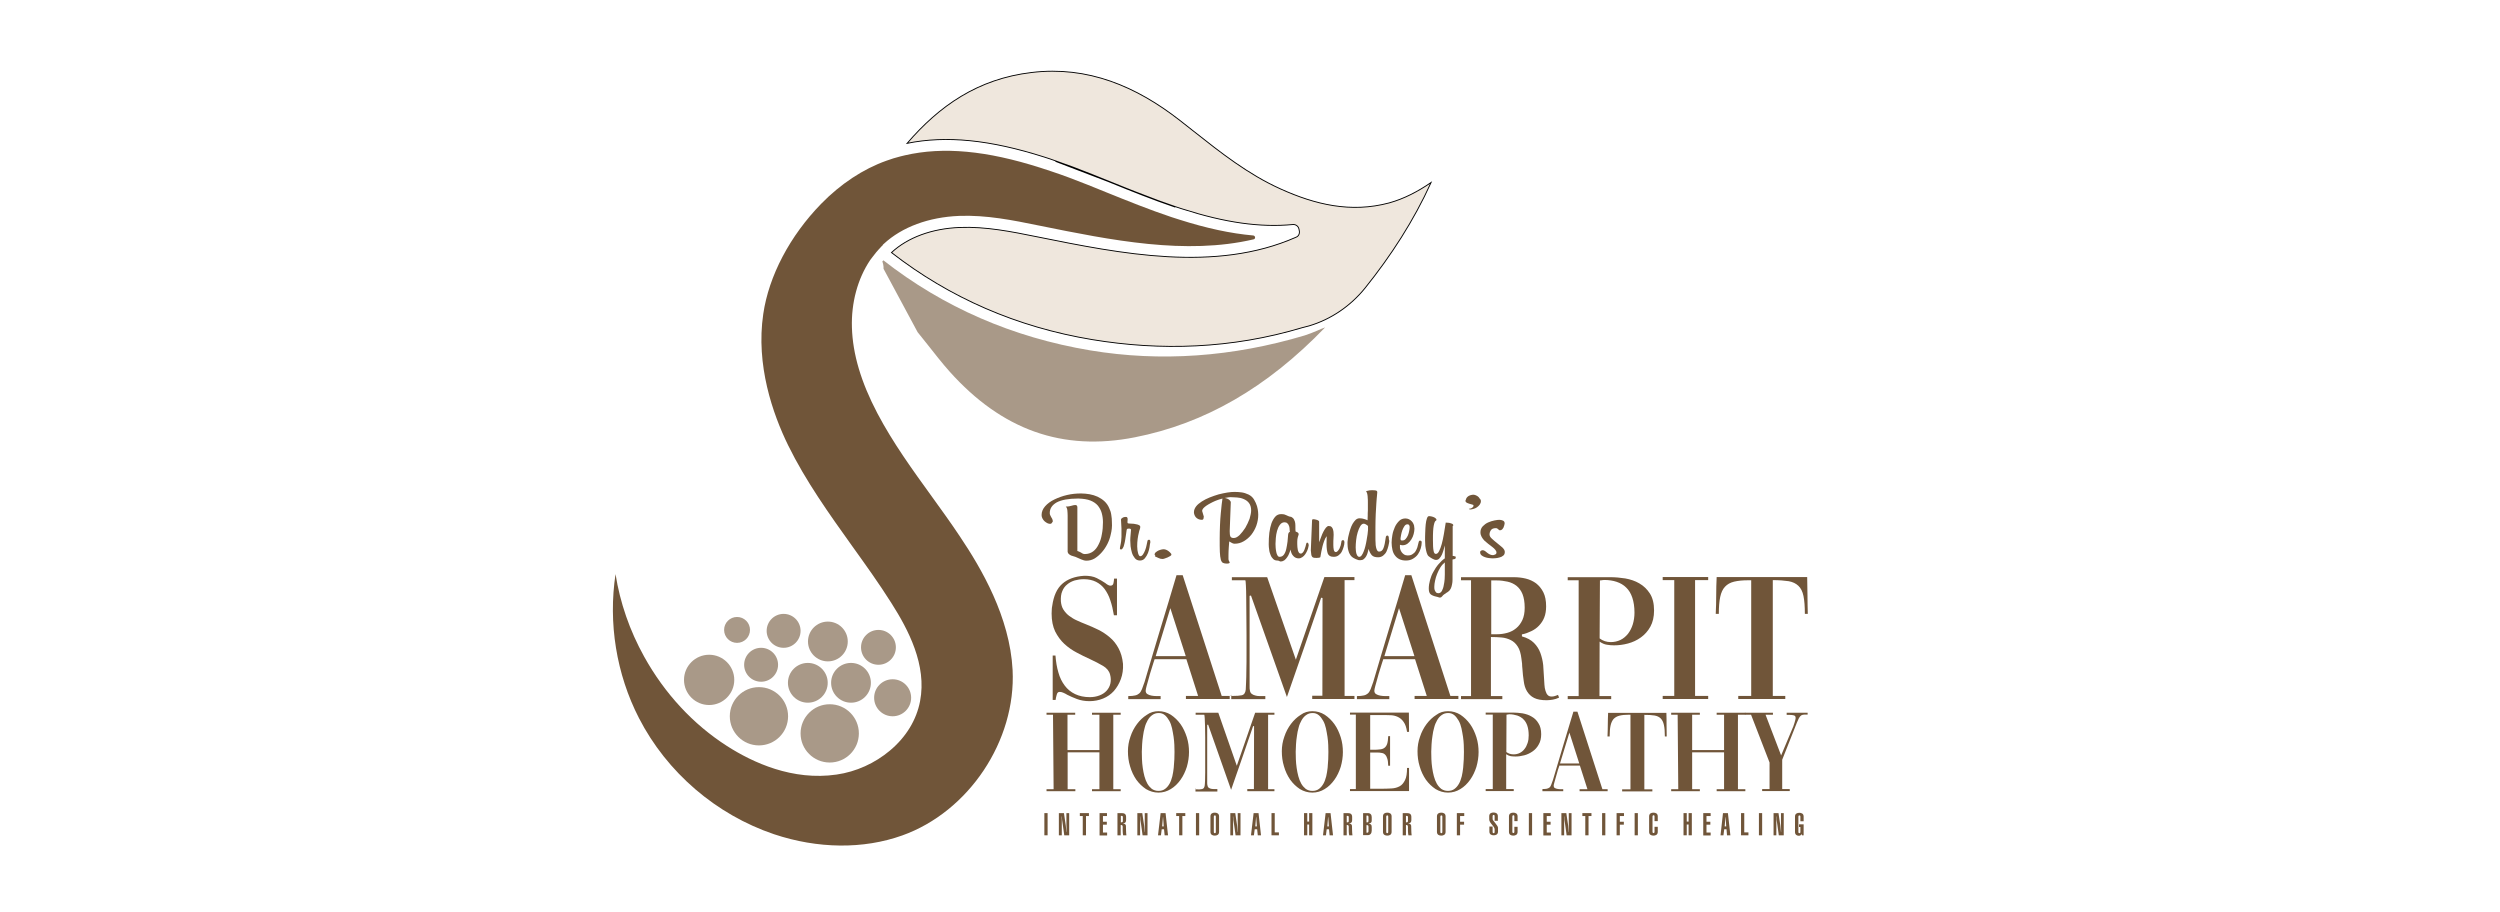 <svg xmlns="http://www.w3.org/2000/svg" width="274" height="100" viewBox="0 0 274 100" fill="none"><g clip-path="url(#clip0_4363_2)"><path d="M121.729 58.612C121.662 58.933 121.544 59.271 121.375 59.609C121.206 59.947 121.003 60.251 120.766 60.522C120.53 60.792 120.276 61.012 119.989 61.198C119.701 61.367 119.397 61.451 119.093 61.451H119.076C118.89 61.451 118.704 61.401 118.518 61.316C118.333 61.231 118.113 61.13 117.859 61.029C117.826 61.012 117.775 60.995 117.69 60.978C117.606 60.961 117.521 60.927 117.42 60.894C117.335 60.86 117.251 60.809 117.166 60.741C117.082 60.674 117.031 60.589 117.014 60.488V56.516C117.014 56.297 116.997 56.111 116.981 55.925C116.964 55.739 116.896 55.604 116.812 55.519H116.913C117.082 55.519 117.234 55.486 117.42 55.435C117.589 55.384 117.741 55.35 117.842 55.35C117.91 55.35 117.978 55.367 118.011 55.401C118.045 55.435 118.079 55.502 118.079 55.587V60.386C118.214 60.437 118.316 60.471 118.4 60.522C118.468 60.556 118.535 60.589 118.569 60.623C118.62 60.657 118.671 60.674 118.704 60.691C118.755 60.708 118.823 60.724 118.907 60.724C119.245 60.724 119.549 60.623 119.803 60.437C120.056 60.251 120.259 59.981 120.411 59.66C120.58 59.339 120.699 58.967 120.766 58.544C120.851 58.122 120.884 57.682 120.884 57.226C120.884 56.871 120.834 56.533 120.749 56.229C120.665 55.925 120.513 55.654 120.327 55.418C120.124 55.181 119.854 54.995 119.516 54.86C119.178 54.725 118.738 54.657 118.214 54.641H118.13C117.099 54.641 116.321 54.793 115.814 55.063C115.307 55.35 115.054 55.739 115.054 56.229C115.054 56.331 115.071 56.398 115.105 56.466C115.138 56.533 115.172 56.601 115.206 56.669C115.24 56.736 115.274 56.804 115.324 56.871C115.358 56.939 115.375 57.04 115.392 57.142C115.392 57.159 115.358 57.192 115.307 57.277C115.257 57.344 115.223 57.395 115.189 57.395C115.172 57.395 115.138 57.412 115.088 57.412C115.003 57.412 114.919 57.395 114.8 57.344C114.699 57.294 114.598 57.226 114.496 57.142C114.395 57.057 114.327 56.956 114.26 56.837C114.192 56.719 114.158 56.584 114.158 56.449C114.158 56.094 114.293 55.773 114.547 55.486C114.8 55.198 115.138 54.945 115.561 54.742C115.983 54.539 116.44 54.37 116.947 54.252C117.454 54.133 117.961 54.083 118.485 54.083C118.789 54.083 119.11 54.117 119.414 54.167C119.718 54.218 120.023 54.319 120.293 54.438C120.563 54.573 120.817 54.725 121.037 54.928C121.256 55.131 121.442 55.384 121.56 55.671C121.679 55.908 121.763 56.161 121.797 56.432C121.848 56.702 121.865 56.973 121.865 57.26C121.898 57.716 121.848 58.156 121.729 58.612Z" fill="#705539"></path><path d="M126.039 59.609C126.039 59.66 126.022 59.778 125.988 59.981C125.954 60.184 125.904 60.386 125.819 60.606C125.735 60.826 125.616 61.012 125.481 61.181C125.346 61.35 125.16 61.434 124.94 61.434C124.704 61.434 124.518 61.35 124.383 61.181C124.248 61.012 124.129 60.809 124.062 60.589C123.994 60.353 123.943 60.116 123.91 59.863C123.893 59.609 123.876 59.389 123.876 59.22C123.876 59.035 123.893 58.832 123.91 58.646C123.926 58.443 123.943 58.257 123.96 58.071C123.96 58.02 123.926 57.97 123.876 57.953C123.825 57.936 123.757 57.936 123.707 57.936C123.622 57.936 123.572 57.953 123.538 57.97C123.521 57.987 123.504 58.02 123.487 58.054L123.436 58.409C123.403 58.646 123.369 58.865 123.335 59.085C123.301 59.305 123.267 59.491 123.217 59.66C123.183 59.829 123.132 59.964 123.065 60.065C123.014 60.167 122.946 60.218 122.879 60.218H122.862C122.828 60.218 122.811 60.218 122.777 60.201C122.743 60.184 122.743 60.15 122.743 60.082C122.743 60.048 122.743 60.015 122.76 59.947C122.811 59.694 122.862 59.474 122.879 59.305C122.896 59.136 122.912 58.984 122.912 58.849V58.764C122.912 58.73 122.912 58.68 122.912 58.629C122.912 58.578 122.912 58.511 122.912 58.443V58.156V57.902C122.912 57.818 122.912 57.716 122.896 57.615L122.862 56.956C122.862 56.905 122.879 56.871 122.912 56.837C122.946 56.804 122.997 56.77 123.048 56.736C123.098 56.702 123.166 56.685 123.234 56.669C123.301 56.652 123.352 56.652 123.403 56.652C123.521 56.652 123.588 56.736 123.588 56.888V56.939L123.572 57.175V57.243C123.572 57.294 123.588 57.328 123.605 57.344C123.622 57.361 123.673 57.361 123.741 57.378H123.774C123.825 57.378 123.926 57.395 124.062 57.395C124.197 57.395 124.332 57.412 124.467 57.446C124.602 57.463 124.721 57.497 124.822 57.547C124.924 57.598 124.974 57.666 124.974 57.75C124.974 57.784 124.974 57.818 124.957 57.885C124.94 57.936 124.924 58.004 124.907 58.054C124.89 58.105 124.873 58.156 124.856 58.206C124.839 58.257 124.839 58.274 124.839 58.291C124.704 58.798 124.636 59.322 124.636 59.88C124.636 59.93 124.636 59.998 124.653 60.116C124.653 60.234 124.67 60.353 124.704 60.488C124.721 60.606 124.755 60.724 124.805 60.826C124.856 60.927 124.907 60.961 124.974 60.961C125.093 60.961 125.177 60.894 125.278 60.758C125.363 60.623 125.447 60.471 125.515 60.285C125.583 60.099 125.633 59.93 125.667 59.744C125.701 59.558 125.735 59.423 125.752 59.339C125.769 59.254 125.785 59.203 125.819 59.187C125.853 59.17 125.887 59.153 125.921 59.153C126.022 59.153 126.073 59.22 126.073 59.356C126.073 59.373 126.073 59.406 126.073 59.474C126.056 59.541 126.039 59.592 126.039 59.609Z" fill="#705539"></path><path d="M128.388 60.792C128.388 60.843 128.337 60.894 128.253 60.944C128.168 60.995 128.067 61.046 127.965 61.096C127.847 61.147 127.746 61.181 127.644 61.215C127.543 61.248 127.475 61.265 127.425 61.265C127.256 61.265 127.12 61.231 126.985 61.164C126.85 61.096 126.715 61.029 126.58 60.978C126.597 60.961 126.613 60.927 126.613 60.894C126.613 60.86 126.597 60.843 126.546 60.826V60.775C126.546 60.691 126.58 60.606 126.664 60.539C126.749 60.471 126.833 60.403 126.935 60.353C127.036 60.302 127.154 60.268 127.273 60.234C127.391 60.201 127.475 60.201 127.56 60.201C127.627 60.201 127.712 60.218 127.796 60.251C127.881 60.285 127.982 60.336 128.067 60.403C128.151 60.471 128.236 60.539 128.287 60.606C128.354 60.657 128.388 60.724 128.388 60.792Z" fill="#705539"></path><path d="M137.903 56.415C137.903 56.821 137.835 57.209 137.7 57.598C137.565 57.97 137.379 58.308 137.142 58.612C136.906 58.899 136.635 59.136 136.314 59.322C135.993 59.508 135.672 59.592 135.317 59.592C135.232 59.592 135.148 59.575 135.047 59.525C134.962 59.474 134.861 59.423 134.776 59.373L134.725 59.339C134.709 59.508 134.692 59.727 134.675 59.981C134.658 60.234 134.641 60.522 134.641 60.826V60.961C134.641 60.995 134.641 61.029 134.641 61.062C134.641 61.096 134.641 61.113 134.641 61.147V61.265C134.641 61.35 134.658 61.434 134.709 61.502C134.742 61.586 134.776 61.637 134.776 61.637C134.776 61.705 134.725 61.739 134.641 61.755C134.556 61.772 134.506 61.772 134.472 61.772C134.286 61.772 134.134 61.739 134.033 61.688C133.931 61.637 133.847 61.502 133.796 61.316C133.745 61.13 133.711 60.843 133.695 60.488C133.678 60.116 133.678 59.643 133.678 59.035C133.678 58.528 133.695 58.037 133.711 57.564C133.728 57.091 133.762 56.669 133.796 56.28C133.83 55.891 133.864 55.553 133.897 55.283C133.931 54.995 133.965 54.793 133.982 54.641C133.897 54.657 133.779 54.691 133.627 54.742C133.492 54.793 133.323 54.843 133.171 54.911C133.002 54.978 132.85 55.063 132.681 55.148C132.512 55.232 132.359 55.333 132.224 55.418C132.089 55.519 131.971 55.604 131.886 55.705C131.802 55.807 131.751 55.908 131.751 55.992L131.937 56.618C131.937 56.669 131.92 56.753 131.903 56.837C131.886 56.922 131.819 56.973 131.717 56.973C131.565 56.973 131.447 56.939 131.329 56.888C131.227 56.837 131.126 56.77 131.058 56.685C130.991 56.601 130.94 56.516 130.906 56.415C130.872 56.314 130.855 56.229 130.855 56.145C130.855 55.908 130.94 55.705 131.092 55.502C131.244 55.3 131.464 55.131 131.717 54.962C131.971 54.793 132.258 54.657 132.579 54.522C132.9 54.387 133.238 54.286 133.559 54.184C133.897 54.1 134.202 54.032 134.523 53.981C134.827 53.931 135.097 53.914 135.317 53.914C135.57 53.914 135.824 53.931 136.077 53.965C136.331 53.998 136.584 54.083 136.838 54.201C137.108 54.336 137.311 54.522 137.446 54.759C137.582 54.995 137.7 55.232 137.767 55.469C137.835 55.705 137.869 55.908 137.886 56.094C137.903 56.263 137.903 56.381 137.903 56.415ZM137.125 55.942C137.125 55.604 137.041 55.333 136.889 55.131C136.737 54.928 136.534 54.793 136.297 54.691C136.061 54.59 135.824 54.539 135.57 54.522C135.317 54.505 135.08 54.488 134.878 54.488C134.827 54.488 134.759 54.488 134.658 54.505C134.556 54.522 134.421 54.539 134.235 54.573C134.472 54.624 134.658 54.708 134.759 54.809C134.861 54.911 134.911 55.012 134.894 55.08L134.776 58.206C134.776 58.46 134.793 58.663 134.844 58.781C134.894 58.899 135.013 58.967 135.216 58.967C135.418 58.967 135.621 58.865 135.858 58.646C136.077 58.426 136.28 58.156 136.483 57.852C136.669 57.53 136.821 57.209 136.956 56.854C137.058 56.499 137.125 56.195 137.125 55.942Z" fill="#705539"></path><path d="M143.395 59.964C143.378 60.065 143.344 60.184 143.277 60.336C143.226 60.471 143.142 60.606 143.057 60.741C142.973 60.877 142.854 60.978 142.736 61.062C142.618 61.147 142.483 61.198 142.33 61.198C142.111 61.198 141.908 61.113 141.756 60.944C141.587 60.775 141.485 60.539 141.452 60.234C141.401 60.353 141.35 60.488 141.3 60.64C141.249 60.792 141.164 60.944 141.08 61.062C140.995 61.198 140.894 61.299 140.776 61.401C140.657 61.485 140.522 61.536 140.37 61.536C140.319 61.536 140.286 61.536 140.269 61.519C140.252 61.519 140.218 61.502 140.201 61.485C140.167 61.468 140.15 61.468 140.117 61.451C140.083 61.451 140.032 61.434 139.981 61.434C139.812 61.434 139.66 61.384 139.542 61.265C139.424 61.147 139.322 61.012 139.255 60.826C139.187 60.657 139.119 60.454 139.103 60.251C139.069 60.048 139.052 59.846 139.052 59.66C139.052 59.22 139.069 58.798 139.119 58.392C139.17 57.987 139.255 57.649 139.356 57.344C139.474 57.04 139.61 56.804 139.779 56.618C139.948 56.432 140.167 56.347 140.421 56.347C140.573 56.347 140.674 56.364 140.759 56.381C140.843 56.415 140.911 56.432 140.978 56.466C141.046 56.499 141.114 56.533 141.198 56.567C141.283 56.601 141.384 56.635 141.519 56.652C141.671 56.736 141.79 56.837 141.84 56.973C141.908 57.091 141.942 57.226 141.959 57.361C141.976 57.497 141.976 57.649 141.976 57.801C141.976 57.953 141.976 58.105 141.992 58.24C141.992 58.24 142.009 58.257 142.043 58.274C142.077 58.291 142.111 58.308 142.161 58.325C142.212 58.342 142.246 58.375 142.28 58.409C142.314 58.443 142.33 58.477 142.33 58.544V58.595C142.263 58.781 142.212 58.95 142.195 59.102C142.178 59.254 142.178 59.423 142.178 59.626C142.178 59.727 142.178 59.846 142.195 59.964C142.212 60.082 142.229 60.201 142.246 60.302C142.28 60.403 142.314 60.505 142.364 60.572C142.415 60.64 142.483 60.674 142.567 60.674C142.652 60.674 142.736 60.623 142.804 60.539C142.871 60.454 142.939 60.353 142.973 60.234C143.023 60.116 143.057 59.998 143.091 59.88C143.125 59.761 143.142 59.677 143.159 59.609C143.175 59.525 143.209 59.474 143.277 59.474C143.311 59.474 143.344 59.491 143.378 59.541C143.412 59.575 143.429 59.66 143.429 59.761V59.846C143.395 59.896 143.395 59.93 143.395 59.964ZM141.35 58.173C141.35 58.088 141.35 58.004 141.333 57.885C141.316 57.767 141.3 57.666 141.249 57.581C141.215 57.48 141.164 57.412 141.08 57.344C141.012 57.277 140.911 57.243 140.776 57.243C140.573 57.243 140.404 57.344 140.269 57.53C140.133 57.716 140.032 57.936 139.964 58.19C139.897 58.443 139.846 58.713 139.829 58.967C139.812 59.237 139.795 59.44 139.795 59.609C139.795 59.727 139.795 59.863 139.812 60.032C139.829 60.201 139.846 60.353 139.88 60.505C139.914 60.657 139.948 60.775 140.015 60.877C140.066 60.978 140.15 61.029 140.235 61.029C140.455 61.029 140.607 60.944 140.725 60.775C140.843 60.606 140.928 60.403 140.978 60.15C141.029 59.896 141.08 59.643 141.114 59.356C141.147 59.068 141.164 58.815 141.181 58.578C141.198 58.46 141.232 58.375 141.283 58.342C141.333 58.308 141.367 58.291 141.367 58.274V58.173H141.35Z" fill="#705539"></path><path d="M145.406 58.764C145.288 58.916 145.203 59.085 145.136 59.271C145.068 59.457 145.001 59.66 144.95 59.863C144.899 60.065 144.849 60.268 144.815 60.471C144.781 60.674 144.747 60.86 144.713 61.046C144.696 61.096 144.646 61.113 144.544 61.13C144.443 61.147 144.375 61.147 144.325 61.147C144.189 61.147 144.088 61.147 144.004 61.13C143.919 61.113 143.851 61.079 143.818 61.029C143.767 60.978 143.733 60.894 143.716 60.775C143.699 60.657 143.682 60.505 143.666 60.319L143.801 57.04C143.801 56.939 143.851 56.905 143.953 56.905C143.987 56.905 144.037 56.905 144.105 56.922C144.173 56.939 144.24 56.956 144.308 56.973C144.375 56.99 144.443 57.023 144.494 57.057C144.544 57.091 144.578 57.125 144.578 57.175V59.423C144.578 59.423 144.595 59.389 144.612 59.339C144.663 59.203 144.73 59.035 144.798 58.849C144.865 58.646 144.95 58.46 145.034 58.291C145.119 58.122 145.22 57.97 145.322 57.835C145.423 57.716 145.525 57.649 145.626 57.649C145.761 57.649 145.863 57.682 145.93 57.75C145.998 57.818 146.048 57.885 146.082 57.987C146.116 58.088 146.133 58.19 146.15 58.291C146.15 58.409 146.167 58.511 146.167 58.612C146.167 58.68 146.167 58.815 146.15 58.984C146.133 59.153 146.133 59.406 146.133 59.744C146.133 59.93 146.15 60.116 146.184 60.268C146.217 60.42 146.302 60.505 146.403 60.505C146.488 60.505 146.555 60.471 146.623 60.386C146.691 60.302 146.758 60.218 146.809 60.116C146.86 59.998 146.91 59.88 146.944 59.761C146.978 59.643 146.995 59.525 147.012 59.406C147.012 59.271 147.079 59.203 147.181 59.203C147.248 59.203 147.299 59.22 147.316 59.271C147.333 59.322 147.35 59.373 147.35 59.423V59.44C147.35 59.592 147.316 59.761 147.265 59.93C147.215 60.116 147.147 60.285 147.062 60.454C146.978 60.623 146.843 60.758 146.708 60.86C146.555 60.978 146.386 61.029 146.167 61.029C145.829 61.029 145.626 60.91 145.525 60.674C145.44 60.437 145.389 60.082 145.389 59.609L145.406 58.764Z" fill="#705539"></path><path d="M152.268 59.288C152.251 59.457 152.217 59.626 152.166 59.846C152.116 60.048 152.048 60.251 151.963 60.437C151.879 60.623 151.744 60.775 151.592 60.894C151.44 61.012 151.254 61.079 151.051 61.079C150.73 61.079 150.51 61.012 150.358 60.86C150.223 60.708 150.088 60.488 150.003 60.167L149.986 60.218C149.952 60.336 149.919 60.471 149.885 60.606C149.851 60.741 149.783 60.877 149.716 60.995C149.648 61.113 149.564 61.198 149.462 61.282C149.361 61.367 149.226 61.401 149.057 61.401C148.938 61.401 148.837 61.384 148.736 61.333C148.634 61.299 148.516 61.248 148.398 61.181C148.229 61.096 148.093 60.978 147.992 60.826C147.891 60.674 147.823 60.522 147.789 60.37C147.738 60.218 147.722 60.065 147.705 59.93C147.705 59.795 147.688 59.677 147.688 59.592V59.406C147.688 59.356 147.705 59.271 147.722 59.119C147.738 58.967 147.772 58.798 147.823 58.612C147.874 58.409 147.924 58.206 147.992 58.004C148.06 57.784 148.144 57.598 148.245 57.412C148.347 57.243 148.465 57.091 148.583 56.973C148.719 56.854 148.854 56.804 149.023 56.804C149.192 56.804 149.378 56.837 149.53 56.888C149.699 56.939 149.817 56.99 149.885 57.023C149.885 56.888 149.902 56.736 149.902 56.533C149.902 56.347 149.902 56.145 149.919 55.959C149.919 55.773 149.919 55.604 149.919 55.435V55.063C149.919 54.877 149.919 54.708 149.902 54.573C149.902 54.438 149.885 54.319 149.868 54.218C149.851 54.117 149.834 54.049 149.8 53.981C149.783 53.931 149.75 53.863 149.716 53.829C149.834 53.795 149.969 53.762 150.088 53.745C150.206 53.728 150.324 53.728 150.426 53.728C150.595 53.728 150.73 53.745 150.814 53.762C150.899 53.795 150.949 53.846 150.949 53.948C150.949 53.998 150.933 54.117 150.916 54.336C150.899 54.556 150.865 54.826 150.848 55.164C150.831 55.502 150.797 55.908 150.78 56.347C150.764 56.804 150.747 57.277 150.747 57.784V58.899C150.747 59.102 150.747 59.305 150.764 59.491C150.764 59.677 150.78 59.846 150.814 59.981C150.848 60.116 150.882 60.234 150.933 60.319C150.983 60.403 151.051 60.454 151.152 60.454C151.372 60.454 151.524 60.336 151.625 60.082C151.727 59.829 151.811 59.44 151.879 58.916C151.879 58.865 151.896 58.798 151.93 58.764C151.947 58.713 151.997 58.697 152.065 58.697C152.132 58.697 152.166 58.747 152.2 58.832C152.217 58.916 152.217 59.001 152.217 59.085L152.268 59.288ZM149.935 57.682C149.935 57.666 149.919 57.632 149.885 57.598C149.851 57.564 149.817 57.547 149.766 57.514C149.716 57.48 149.665 57.463 149.614 57.429C149.564 57.412 149.513 57.395 149.479 57.395C149.327 57.395 149.209 57.48 149.09 57.666C148.972 57.852 148.888 58.071 148.803 58.342C148.719 58.612 148.668 58.882 148.634 59.187C148.6 59.491 148.583 59.761 148.583 59.998C148.583 60.082 148.583 60.184 148.6 60.302C148.6 60.42 148.634 60.539 148.651 60.64C148.685 60.741 148.719 60.826 148.769 60.91C148.82 60.978 148.888 61.029 148.972 61.029C149.074 61.029 149.158 60.978 149.243 60.86C149.327 60.741 149.395 60.606 149.462 60.437C149.53 60.268 149.597 60.065 149.648 59.846C149.699 59.626 149.75 59.406 149.783 59.187C149.817 58.967 149.851 58.764 149.885 58.561C149.902 58.358 149.919 58.206 149.935 58.088V57.682Z" fill="#705539"></path><path d="M155.817 59.474C155.817 59.66 155.783 59.863 155.715 60.099C155.648 60.336 155.546 60.539 155.411 60.741C155.276 60.944 155.09 61.096 154.87 61.231C154.651 61.367 154.397 61.434 154.093 61.434C153.806 61.434 153.569 61.384 153.366 61.282C153.163 61.181 153.011 61.046 152.876 60.86C152.741 60.691 152.656 60.471 152.606 60.234C152.555 59.998 152.521 59.744 152.521 59.474C152.521 59.22 152.555 58.933 152.606 58.629C152.656 58.325 152.758 58.037 152.876 57.767C152.994 57.497 153.163 57.277 153.349 57.091C153.535 56.905 153.772 56.821 154.042 56.821C154.177 56.821 154.296 56.854 154.414 56.905C154.532 56.956 154.634 57.04 154.718 57.125C154.803 57.209 154.87 57.311 154.921 57.429C154.972 57.547 155.005 57.666 155.005 57.801L155.022 57.953C155.022 58.122 154.989 58.325 154.938 58.528C154.887 58.73 154.803 58.933 154.684 59.119C154.566 59.305 154.431 59.457 154.279 59.575C154.11 59.694 153.941 59.761 153.721 59.761C153.687 59.761 153.637 59.761 153.586 59.744C153.535 59.727 153.484 59.727 153.434 59.711V60.032C153.434 60.082 153.451 60.15 153.484 60.251C153.518 60.353 153.569 60.437 153.637 60.539C153.704 60.623 153.789 60.708 153.89 60.775C153.991 60.843 154.127 60.877 154.279 60.877C154.498 60.877 154.667 60.843 154.803 60.741C154.938 60.657 155.056 60.556 155.141 60.42C155.225 60.285 155.293 60.133 155.343 59.981C155.394 59.812 155.428 59.66 155.462 59.508C155.479 59.406 155.512 59.339 155.529 59.305C155.546 59.271 155.58 59.254 155.648 59.254C155.766 59.254 155.817 59.322 155.817 59.44V59.474ZM154.498 57.75C154.498 57.699 154.482 57.632 154.448 57.564C154.414 57.497 154.346 57.463 154.262 57.463C154.127 57.463 154.008 57.53 153.924 57.666C153.822 57.801 153.755 57.97 153.687 58.139C153.62 58.325 153.586 58.494 153.552 58.663C153.518 58.832 153.501 58.933 153.501 58.984V59.018C153.501 59.085 153.501 59.136 153.518 59.17C153.535 59.203 153.569 59.237 153.637 59.237H153.687C153.839 59.237 153.958 59.187 154.059 59.068C154.16 58.95 154.245 58.832 154.313 58.663C154.38 58.511 154.414 58.342 154.448 58.19C154.482 58.02 154.498 57.902 154.498 57.784V57.75Z" fill="#705539"></path><path d="M159.552 61.113C159.552 61.164 159.535 61.215 159.501 61.231C159.467 61.248 159.433 61.265 159.399 61.282C159.366 61.282 159.332 61.299 159.281 61.299C159.247 61.299 159.214 61.316 159.197 61.333V63.09C159.197 63.226 159.197 63.378 159.197 63.547C159.197 63.716 159.18 63.885 159.146 64.037C159.112 64.206 159.078 64.358 159.011 64.493C158.943 64.628 158.859 64.747 158.74 64.831C158.74 64.831 158.707 64.848 158.673 64.882C158.639 64.916 158.588 64.933 158.538 64.966C158.487 65 158.436 65.034 158.402 65.068C158.352 65.102 158.335 65.118 158.318 65.118C158.216 65.186 158.132 65.254 158.064 65.355C157.997 65.44 157.929 65.49 157.828 65.49C157.794 65.49 157.76 65.49 157.743 65.49C157.726 65.49 157.709 65.473 157.693 65.473C157.676 65.473 157.642 65.457 157.608 65.44C157.574 65.423 157.524 65.423 157.473 65.406C157.135 65.338 156.915 65.237 156.78 65.118C156.645 64.983 156.594 64.781 156.594 64.493C156.594 64.206 156.645 63.885 156.729 63.581C156.814 63.26 156.932 62.955 157.101 62.668C157.253 62.381 157.439 62.093 157.659 61.84C157.878 61.586 158.098 61.367 158.352 61.198V59.778C158.318 59.913 158.267 60.082 158.216 60.268C158.166 60.454 158.098 60.623 158.031 60.792C157.946 60.961 157.862 61.096 157.76 61.198C157.659 61.316 157.54 61.367 157.388 61.367C157.27 61.367 157.135 61.316 156.983 61.231C156.831 61.147 156.695 61.062 156.577 60.961C156.493 60.894 156.425 60.775 156.374 60.606C156.324 60.454 156.29 60.285 156.256 60.099C156.222 59.93 156.205 59.761 156.205 59.592C156.205 59.423 156.188 59.305 156.188 59.237C156.188 58.95 156.188 58.646 156.205 58.342C156.205 58.02 156.239 57.733 156.256 57.48C156.29 57.209 156.324 56.99 156.391 56.821C156.442 56.652 156.526 56.567 156.628 56.567C156.662 56.567 156.712 56.567 156.797 56.584C156.881 56.601 156.983 56.618 157.067 56.652C157.169 56.685 157.253 56.736 157.321 56.787C157.388 56.837 157.439 56.905 157.439 56.99C157.439 57.007 157.422 57.023 157.405 57.04C157.388 57.057 157.371 57.057 157.355 57.074C157.304 57.108 157.27 57.159 157.236 57.243C157.202 57.328 157.169 57.446 157.135 57.615C157.101 57.767 157.084 57.987 157.067 58.24C157.05 58.494 157.05 58.798 157.05 59.17C157.05 59.727 157.067 60.116 157.118 60.353C157.152 60.589 157.236 60.708 157.371 60.708C157.507 60.708 157.625 60.606 157.726 60.403C157.828 60.201 157.929 59.947 158.014 59.626C158.098 59.305 158.183 58.933 158.25 58.528C158.318 58.122 158.385 57.699 158.453 57.277C158.521 57.277 158.605 57.277 158.707 57.294C158.791 57.294 158.892 57.311 158.977 57.344C159.061 57.361 159.129 57.395 159.197 57.429C159.247 57.463 159.281 57.514 159.281 57.564C159.281 57.598 159.264 57.632 159.214 57.649V60.927C159.298 60.927 159.366 60.944 159.45 60.978C159.501 60.944 159.552 61.012 159.552 61.113ZM158.335 61.654C158.166 61.789 157.997 61.975 157.862 62.195C157.726 62.414 157.608 62.651 157.507 62.905C157.405 63.158 157.338 63.395 157.287 63.631C157.236 63.868 157.202 64.088 157.202 64.257C157.202 64.29 157.202 64.358 157.202 64.442C157.202 64.527 157.219 64.612 157.253 64.696C157.287 64.781 157.321 64.848 157.388 64.916C157.439 64.983 157.524 65.017 157.642 65.017C157.811 65.017 157.929 64.933 158.031 64.764C158.115 64.595 158.2 64.392 158.233 64.155C158.284 63.919 158.318 63.699 158.335 63.462C158.352 63.226 158.352 63.057 158.352 62.955V62.905V61.654H158.335Z" fill="#705539"></path><path d="M162.306 54.928C162.306 55.063 162.256 55.198 162.171 55.316C162.087 55.435 161.985 55.519 161.867 55.604C161.749 55.688 161.63 55.739 161.495 55.773C161.36 55.807 161.259 55.84 161.157 55.84C161.123 55.84 161.09 55.84 161.056 55.824C161.022 55.807 161.005 55.79 160.988 55.756C161.039 55.756 161.09 55.756 161.14 55.739C161.208 55.722 161.259 55.705 161.309 55.671C161.36 55.638 161.411 55.604 161.444 55.57C161.478 55.519 161.495 55.469 161.495 55.401C161.495 55.35 161.444 55.316 161.36 55.3C161.275 55.266 161.174 55.249 161.056 55.215C160.954 55.181 160.853 55.148 160.752 55.097C160.667 55.046 160.616 54.978 160.616 54.894C160.616 54.86 160.616 54.843 160.633 54.826C160.65 54.809 160.65 54.776 160.667 54.742C160.684 54.641 160.735 54.556 160.802 54.488C160.87 54.421 160.937 54.37 161.005 54.336C161.09 54.303 161.157 54.269 161.242 54.252C161.326 54.235 161.394 54.218 161.444 54.218C161.529 54.218 161.63 54.235 161.715 54.269C161.799 54.303 161.901 54.353 161.968 54.404C162.053 54.471 162.12 54.539 162.171 54.641C162.273 54.725 162.306 54.826 162.306 54.928Z" fill="#705539"></path><path d="M164.926 60.488C164.926 60.657 164.875 60.809 164.757 60.894C164.639 60.995 164.503 61.062 164.351 61.096C164.199 61.147 164.047 61.164 163.895 61.181C163.743 61.198 163.641 61.198 163.574 61.198C163.472 61.198 163.337 61.181 163.185 61.164C163.033 61.147 162.881 61.113 162.746 61.062C162.594 61.012 162.475 60.944 162.374 60.86C162.272 60.775 162.222 60.657 162.222 60.522C162.222 60.437 162.256 60.386 162.323 60.353C162.391 60.319 162.442 60.302 162.509 60.302C162.594 60.302 162.661 60.336 162.746 60.386C162.83 60.437 162.898 60.505 162.982 60.572C163.067 60.64 163.168 60.708 163.27 60.758C163.371 60.809 163.489 60.843 163.624 60.843C163.675 60.843 163.76 60.826 163.861 60.775C163.963 60.741 164.013 60.657 164.013 60.556C164.013 60.454 163.962 60.353 163.878 60.251C163.793 60.15 163.692 60.048 163.557 59.947C163.422 59.846 163.286 59.744 163.134 59.626C162.982 59.508 162.847 59.389 162.712 59.271C162.577 59.136 162.475 59.001 162.391 58.849C162.306 58.697 162.256 58.528 162.256 58.342C162.256 58.088 162.34 57.868 162.509 57.682C162.678 57.514 162.864 57.361 163.101 57.26C163.32 57.159 163.557 57.091 163.793 57.04C164.03 56.99 164.216 56.973 164.351 56.973C164.469 56.973 164.605 57.007 164.723 57.057C164.841 57.108 164.909 57.209 164.909 57.361C164.909 57.412 164.892 57.463 164.875 57.547C164.858 57.632 164.824 57.716 164.791 57.801C164.757 57.885 164.689 57.953 164.638 58.02C164.571 58.088 164.486 58.122 164.385 58.122C164.351 58.122 164.334 58.105 164.3 58.088C164.267 58.054 164.233 58.037 164.199 58.004C164.165 57.97 164.132 57.936 164.081 57.919C164.047 57.885 163.996 57.885 163.946 57.885C163.692 57.885 163.506 57.953 163.405 58.105C163.303 58.257 163.253 58.409 163.253 58.578C163.253 58.73 163.337 58.882 163.506 59.035C163.675 59.203 163.878 59.356 164.081 59.525C164.284 59.694 164.486 59.846 164.655 59.998C164.841 60.184 164.926 60.336 164.926 60.488Z" fill="#705539"></path><path d="M115.375 71.845H115.679C115.73 72.521 115.831 73.146 116 73.704C116.152 74.261 116.389 74.735 116.693 75.14C116.997 75.546 117.369 75.85 117.826 76.07C118.282 76.289 118.823 76.408 119.448 76.408C119.837 76.408 120.192 76.34 120.496 76.222C120.817 76.103 121.07 75.934 121.273 75.715C121.476 75.495 121.628 75.225 121.696 74.921C121.763 74.616 121.763 74.278 121.662 73.923C121.56 73.535 121.29 73.214 120.884 72.977C120.479 72.74 120.006 72.487 119.448 72.233C118.975 72.014 118.502 71.794 118.011 71.524C117.521 71.27 117.065 70.949 116.659 70.577C116.237 70.189 115.916 69.732 115.645 69.208C115.392 68.668 115.257 68.025 115.257 67.248C115.257 67.13 115.257 66.994 115.274 66.842C115.274 66.69 115.291 66.555 115.324 66.403C115.476 65.321 115.831 64.51 116.423 63.986C117.014 63.462 117.809 63.175 118.806 63.107C119.363 63.09 119.837 63.175 120.208 63.361C120.58 63.547 120.884 63.733 121.138 63.902C121.358 64.088 121.56 64.189 121.696 64.189C121.882 64.189 122 64.105 122.034 63.919C122.067 63.733 122.101 63.564 122.101 63.412H122.422V67.434H122.084C121.983 66.842 121.865 66.302 121.696 65.811C121.544 65.321 121.324 64.916 121.07 64.561C120.817 64.223 120.496 63.952 120.124 63.767C119.752 63.581 119.296 63.479 118.789 63.479C118.434 63.479 118.113 63.53 117.792 63.614C117.471 63.716 117.2 63.851 116.964 64.054C116.727 64.24 116.541 64.493 116.423 64.797C116.288 65.102 116.254 65.473 116.271 65.896C116.305 66.251 116.389 66.572 116.558 66.825C116.727 67.079 116.93 67.316 117.183 67.501C117.437 67.687 117.724 67.873 118.045 68.008C118.366 68.16 118.704 68.296 119.042 68.431C119.482 68.6 119.921 68.803 120.377 69.022C120.817 69.242 121.239 69.513 121.628 69.85C122.017 70.172 122.338 70.577 122.591 71.05C122.845 71.524 123.014 72.081 123.081 72.757C123.115 73.366 123.031 73.923 122.845 74.43C122.659 74.937 122.405 75.36 122.084 75.732C121.763 76.087 121.358 76.374 120.901 76.56C120.445 76.746 119.938 76.847 119.414 76.847C118.89 76.847 118.434 76.763 118.028 76.611C117.623 76.458 117.285 76.306 116.981 76.154C116.828 76.053 116.676 75.985 116.524 75.918C116.389 75.85 116.254 75.833 116.119 75.833C115.967 75.833 115.865 75.934 115.814 76.154C115.747 76.374 115.713 76.56 115.696 76.712H115.375V71.845Z" fill="#705539"></path><path d="M123.673 76.289C123.96 76.289 124.214 76.272 124.4 76.222C124.586 76.188 124.738 76.103 124.856 76.002C124.974 75.901 125.076 75.732 125.16 75.529C125.245 75.326 125.329 75.056 125.447 74.735C126.022 72.791 126.597 70.831 127.188 68.887C127.78 66.944 128.371 65 128.946 63.04H129.622L133.897 76.272H134.776V76.611H129.977V76.272H131.312L130.027 72.25H126.546L126.411 72.656C126.343 72.859 126.259 73.112 126.174 73.416C126.073 73.721 125.988 74.025 125.904 74.346C125.819 74.65 125.735 74.937 125.667 75.191C125.6 75.444 125.566 75.613 125.566 75.715C125.566 75.867 125.633 76.002 125.752 76.07C125.887 76.154 126.022 76.205 126.208 76.239C126.377 76.272 126.563 76.289 126.732 76.289C126.918 76.289 127.053 76.289 127.171 76.289H127.205V76.627H123.656V76.289H123.673ZM126.664 71.912H129.96L128.27 66.656L126.664 71.912Z" fill="#705539"></path><path d="M134.945 76.137V76.256H134.861L134.945 76.137ZM138.68 76.627V76.289H138.528C138.376 76.289 138.207 76.289 138.038 76.289C137.869 76.289 137.717 76.272 137.565 76.222C137.413 76.188 137.277 76.12 137.176 76.036C137.075 75.951 137.007 75.833 136.99 75.664C136.956 75.563 136.956 75.427 136.956 75.258C136.956 75.106 136.956 74.819 136.956 74.43V65.304L137.108 65.271L141.046 76.391C141.688 74.566 142.314 72.757 142.939 70.949C143.564 69.141 144.173 67.316 144.798 65.507L144.95 65.541L144.933 76.256H143.818V76.611H148.448V76.272H147.367V63.581H148.448V63.243H145.153L142.026 72.301L138.883 63.26H135.013V63.597H136.483C136.517 63.631 136.534 63.817 136.551 64.172C136.568 64.527 136.585 64.983 136.585 65.541C136.585 66.099 136.601 66.741 136.601 67.451C136.601 68.16 136.618 68.887 136.618 69.631C136.618 70.307 136.618 70.983 136.618 71.642C136.618 72.301 136.618 72.909 136.601 73.45C136.601 73.991 136.585 74.447 136.568 74.836C136.551 75.225 136.534 75.461 136.534 75.58C136.5 75.934 136.348 76.154 136.078 76.205C135.824 76.256 135.52 76.272 135.182 76.272H134.945V76.627H138.68Z" fill="#705539"></path><path d="M148.736 76.289C149.023 76.289 149.276 76.272 149.462 76.222C149.648 76.188 149.8 76.103 149.919 76.002C150.037 75.901 150.138 75.732 150.223 75.529C150.307 75.326 150.392 75.056 150.51 74.735C151.085 72.791 151.659 70.831 152.251 68.887C152.842 66.944 153.434 65 154.008 63.04H154.684L158.96 76.272H159.839V76.611H155.039V76.272H156.374L155.09 72.25H151.609L151.473 72.656C151.406 72.859 151.321 73.112 151.237 73.416C151.135 73.721 151.051 74.025 150.966 74.346C150.882 74.65 150.797 74.937 150.73 75.191C150.662 75.444 150.628 75.613 150.628 75.715C150.628 75.867 150.696 76.002 150.814 76.07C150.949 76.154 151.085 76.205 151.271 76.239C151.44 76.272 151.625 76.289 151.794 76.289C151.98 76.289 152.116 76.289 152.234 76.289H152.268V76.627H148.719V76.289H148.736ZM151.727 71.912H155.022L153.332 66.656L151.727 71.912Z" fill="#705539"></path><path d="M163.439 76.289H164.655V76.627H160.126V76.289H161.225V63.597H160.126V63.26H165.923C166.362 63.26 166.802 63.31 167.224 63.412C167.647 63.513 168.035 63.699 168.357 63.935C168.678 64.189 168.948 64.51 169.151 64.916C169.354 65.321 169.455 65.828 169.455 66.454C169.455 66.927 169.387 67.332 169.252 67.67C169.117 68.025 168.914 68.313 168.678 68.566C168.441 68.82 168.154 69.022 167.833 69.174C167.512 69.327 167.174 69.462 166.802 69.529V69.749C167.359 69.901 167.799 70.138 168.12 70.459C168.441 70.78 168.678 71.152 168.83 71.574C168.982 71.997 169.083 72.419 169.134 72.892C169.168 73.349 169.202 73.788 169.218 74.211C169.235 74.498 169.252 74.785 169.269 75.039C169.286 75.292 169.32 75.529 169.387 75.715C169.438 75.901 169.523 76.07 169.624 76.171C169.725 76.289 169.878 76.34 170.063 76.34C170.182 76.34 170.3 76.323 170.401 76.289C170.503 76.256 170.621 76.222 170.723 76.171C170.739 76.171 170.756 76.171 170.756 76.154L170.875 76.458C170.655 76.56 170.418 76.644 170.199 76.678C169.979 76.712 169.759 76.746 169.523 76.746C168.931 76.746 168.475 76.661 168.137 76.492C167.799 76.323 167.545 76.07 167.359 75.766C167.174 75.461 167.055 75.09 167.005 74.667C166.937 74.245 166.886 73.771 166.852 73.247C166.836 73.095 166.819 72.926 166.819 72.74C166.802 72.571 166.785 72.385 166.751 72.2C166.683 71.625 166.548 71.169 166.345 70.865C166.143 70.543 165.889 70.307 165.585 70.155C165.281 70.003 164.943 69.901 164.571 69.867C164.199 69.834 163.81 69.817 163.405 69.817V76.289H163.439ZM163.439 63.597V69.513H164.081C164.453 69.513 164.824 69.462 165.196 69.36C165.568 69.259 165.889 69.09 166.176 68.853C166.464 68.617 166.683 68.313 166.852 67.958C167.021 67.586 167.106 67.147 167.106 66.606C167.106 65.997 167.021 65.507 166.869 65.118C166.717 64.73 166.481 64.426 166.21 64.206C165.923 63.986 165.602 63.834 165.23 63.75C164.858 63.665 164.453 63.614 164.03 63.614H163.439V63.597Z" fill="#705539"></path><path d="M175.302 76.289H176.587V76.627H171.821V76.289H173.021V63.597H171.821V63.26H176.519C177.026 63.26 177.567 63.31 178.125 63.395C178.682 63.496 179.206 63.665 179.663 63.935C180.136 64.206 180.524 64.578 180.829 65.051C181.133 65.524 181.285 66.149 181.285 66.91C181.285 67.603 181.15 68.194 180.879 68.684C180.609 69.174 180.254 69.563 179.832 69.867C179.409 70.172 178.936 70.391 178.429 70.526C177.922 70.662 177.415 70.729 176.908 70.729C176.637 70.729 176.384 70.712 176.114 70.662C175.86 70.628 175.59 70.51 175.319 70.324L175.302 76.289ZM175.319 69.969C175.674 70.239 176.08 70.374 176.536 70.374C176.925 70.374 177.28 70.29 177.601 70.138C177.922 69.986 178.192 69.749 178.429 69.462C178.649 69.174 178.834 68.82 178.953 68.431C179.071 68.042 179.139 67.62 179.139 67.147C179.139 66.504 179.054 65.963 178.902 65.507C178.75 65.051 178.53 64.679 178.226 64.392C177.939 64.105 177.584 63.902 177.178 63.767C176.773 63.631 176.316 63.564 175.826 63.564C175.792 63.564 175.725 63.564 175.64 63.581C175.556 63.597 175.454 63.614 175.353 63.614L175.319 69.969Z" fill="#705539"></path><path d="M182.231 63.243H187.217V63.581H185.78V76.272H187.217V76.611H182.231V76.272H183.499V63.581H182.231V63.243Z" fill="#705539"></path><path d="M191.932 63.597H191.645C191.002 63.597 190.479 63.648 190.056 63.75C189.634 63.851 189.312 64.037 189.059 64.307C188.805 64.578 188.636 64.95 188.535 65.423C188.434 65.896 188.383 66.521 188.383 67.282H188.045C188.079 66.589 188.096 65.913 188.096 65.254C188.096 64.595 188.113 63.935 188.146 63.243H198.067C198.084 63.919 198.084 64.595 198.1 65.254C198.1 65.913 198.117 66.589 198.134 67.282H197.813C197.813 66.471 197.762 65.811 197.661 65.321C197.56 64.831 197.374 64.459 197.103 64.206C196.833 63.952 196.495 63.783 196.039 63.699C195.582 63.631 195.008 63.581 194.298 63.581V76.272H195.667V76.611H190.512V76.272H191.932V63.597Z" fill="#705539"></path><path d="M117.014 82.458V86.497H117.859V86.717H114.699V86.497H115.476L115.409 78.334H114.699V78.115H117.842V78.334H116.997V82.204H120.496V78.334H119.684V78.115H122.828V78.334H122.017V86.497H122.828V86.717H119.684V86.497H120.496V82.458H117.014Z" fill="#705539"></path><path d="M126.968 77.946C127.458 77.946 127.915 78.081 128.32 78.334C128.726 78.605 129.081 78.943 129.385 79.365C129.689 79.788 129.909 80.278 130.078 80.802C130.247 81.343 130.315 81.883 130.315 82.424C130.315 82.982 130.23 83.506 130.078 84.046C129.909 84.57 129.689 85.044 129.385 85.466C129.081 85.889 128.743 86.227 128.32 86.48C127.915 86.734 127.458 86.869 126.968 86.869C126.478 86.869 126.022 86.734 125.599 86.48C125.194 86.21 124.839 85.872 124.535 85.449C124.247 85.027 124.011 84.537 123.859 83.996C123.69 83.455 123.622 82.897 123.622 82.34C123.622 81.799 123.707 81.275 123.893 80.751C124.062 80.227 124.315 79.754 124.619 79.348C124.923 78.943 125.278 78.605 125.684 78.351C126.073 78.064 126.512 77.946 126.968 77.946ZM127.002 78.148C126.732 78.148 126.495 78.216 126.292 78.368C126.09 78.503 125.921 78.706 125.785 78.943C125.65 79.179 125.532 79.45 125.464 79.737C125.38 80.041 125.312 80.345 125.278 80.65C125.228 80.971 125.194 81.275 125.177 81.579C125.16 81.883 125.143 82.154 125.143 82.39C125.143 82.644 125.143 82.914 125.16 83.218C125.177 83.523 125.194 83.827 125.245 84.148C125.295 84.469 125.346 84.773 125.43 85.077C125.515 85.382 125.616 85.652 125.752 85.889C125.887 86.125 126.056 86.311 126.242 86.463C126.444 86.598 126.681 86.683 126.968 86.683C127.256 86.683 127.492 86.615 127.695 86.463C127.898 86.311 128.05 86.125 128.185 85.889C128.32 85.652 128.405 85.382 128.489 85.077C128.557 84.773 128.608 84.469 128.641 84.148C128.675 83.827 128.692 83.523 128.709 83.218C128.726 82.914 128.726 82.644 128.726 82.407C128.726 82.188 128.726 81.934 128.709 81.647C128.692 81.359 128.675 81.055 128.625 80.751C128.574 80.447 128.523 80.126 128.456 79.822C128.388 79.517 128.287 79.23 128.151 78.993C128.016 78.757 127.864 78.554 127.695 78.402C127.475 78.216 127.256 78.148 127.002 78.148Z" fill="#705539"></path><path d="M131.024 86.396V86.48H130.974L131.024 86.396ZM133.424 86.7V86.48H133.34C133.238 86.48 133.137 86.48 133.019 86.48C132.917 86.48 132.816 86.463 132.714 86.446C132.613 86.412 132.528 86.379 132.461 86.328C132.393 86.277 132.359 86.193 132.343 86.091C132.326 86.024 132.309 85.939 132.309 85.838C132.309 85.737 132.309 85.551 132.309 85.314V79.45L132.41 79.416L134.928 86.565C135.334 85.398 135.739 84.232 136.145 83.066C136.551 81.9 136.939 80.734 137.345 79.568L137.446 79.602L137.429 86.48H136.703V86.717H139.677V86.497H138.984V78.334H139.677V78.115H137.565L135.554 83.928L133.526 78.115H131.041V78.334H131.988C132.005 78.351 132.021 78.469 132.038 78.706C132.055 78.926 132.055 79.23 132.072 79.585C132.072 79.94 132.072 80.362 132.089 80.819C132.089 81.275 132.089 81.748 132.089 82.221C132.089 82.661 132.089 83.083 132.089 83.523C132.089 83.945 132.089 84.334 132.089 84.689C132.089 85.044 132.072 85.331 132.072 85.584C132.055 85.821 132.055 85.99 132.038 86.075C132.005 86.311 131.92 86.446 131.751 86.48C131.582 86.514 131.396 86.531 131.176 86.514H131.024V86.751H133.424V86.7Z" fill="#705539"></path><path d="M143.835 77.946C144.325 77.946 144.781 78.081 145.187 78.334C145.592 78.605 145.947 78.943 146.251 79.365C146.556 79.788 146.775 80.278 146.944 80.802C147.113 81.343 147.181 81.883 147.181 82.424C147.181 82.982 147.096 83.506 146.944 84.046C146.775 84.57 146.556 85.044 146.251 85.466C145.947 85.889 145.609 86.227 145.187 86.48C144.781 86.734 144.325 86.869 143.835 86.869C143.345 86.869 142.888 86.734 142.466 86.48C142.06 86.21 141.705 85.872 141.401 85.449C141.114 85.027 140.877 84.537 140.725 83.996C140.556 83.455 140.488 82.897 140.488 82.34C140.488 81.799 140.573 81.275 140.759 80.751C140.928 80.227 141.181 79.754 141.486 79.348C141.79 78.943 142.145 78.605 142.55 78.351C142.939 78.064 143.378 77.946 143.835 77.946ZM143.868 78.148C143.598 78.148 143.361 78.216 143.159 78.368C142.956 78.503 142.787 78.706 142.652 78.943C142.516 79.179 142.398 79.45 142.331 79.737C142.246 80.041 142.178 80.345 142.145 80.65C142.094 80.971 142.06 81.275 142.043 81.579C142.026 81.883 142.009 82.154 142.009 82.39C142.009 82.644 142.009 82.914 142.026 83.218C142.043 83.523 142.06 83.827 142.111 84.148C142.162 84.469 142.212 84.773 142.297 85.077C142.381 85.382 142.483 85.652 142.618 85.889C142.753 86.125 142.922 86.311 143.108 86.463C143.311 86.598 143.547 86.683 143.835 86.683C144.122 86.683 144.359 86.615 144.561 86.463C144.764 86.311 144.916 86.125 145.051 85.889C145.187 85.652 145.271 85.382 145.356 85.077C145.423 84.773 145.474 84.469 145.508 84.148C145.542 83.827 145.558 83.523 145.575 83.218C145.592 82.914 145.592 82.644 145.592 82.407C145.592 82.188 145.592 81.934 145.575 81.647C145.558 81.359 145.542 81.055 145.491 80.751C145.44 80.447 145.389 80.126 145.322 79.822C145.254 79.517 145.153 79.23 145.018 78.993C144.882 78.757 144.73 78.554 144.561 78.402C144.342 78.216 144.122 78.148 143.868 78.148Z" fill="#705539"></path><path d="M150.172 86.446H151.423C151.811 86.446 152.183 86.429 152.521 86.412C152.859 86.396 153.146 86.311 153.4 86.176C153.653 86.041 153.839 85.804 153.991 85.5C154.144 85.196 154.211 84.756 154.211 84.165H154.431V86.7H147.958V86.48H148.6V78.317H147.958V78.098H154.414L154.431 80.21H154.211C154.144 79.737 154.025 79.382 153.839 79.129C153.67 78.875 153.451 78.689 153.197 78.571C152.944 78.453 152.656 78.385 152.335 78.385C152.014 78.368 151.659 78.368 151.304 78.368H150.172V82.171H150.51C150.78 82.171 151.017 82.171 151.22 82.137C151.423 82.12 151.592 82.069 151.727 81.968C151.862 81.866 151.963 81.731 152.031 81.528C152.099 81.326 152.132 81.038 152.149 80.683H152.352V83.928H152.149C152.132 83.607 152.116 83.337 152.048 83.151C151.997 82.965 151.913 82.813 151.811 82.711C151.71 82.61 151.592 82.542 151.44 82.525C151.287 82.492 151.118 82.475 150.933 82.475H150.172V86.446Z" fill="#705539"></path><path d="M158.707 77.946C159.197 77.946 159.653 78.081 160.059 78.334C160.464 78.605 160.819 78.943 161.123 79.365C161.427 79.788 161.647 80.278 161.816 80.802C161.985 81.343 162.053 81.883 162.053 82.424C162.053 82.982 161.968 83.506 161.816 84.046C161.647 84.57 161.427 85.044 161.123 85.466C160.819 85.889 160.481 86.227 160.059 86.48C159.653 86.734 159.197 86.869 158.707 86.869C158.216 86.869 157.76 86.734 157.338 86.48C156.932 86.21 156.577 85.872 156.273 85.449C155.986 85.027 155.749 84.537 155.597 83.996C155.428 83.455 155.36 82.897 155.36 82.34C155.36 81.799 155.445 81.275 155.631 80.751C155.8 80.227 156.053 79.754 156.357 79.348C156.662 78.943 157.017 78.605 157.422 78.351C157.794 78.064 158.233 77.946 158.707 77.946ZM158.723 78.148C158.453 78.148 158.216 78.216 158.014 78.368C157.811 78.503 157.642 78.706 157.507 78.943C157.371 79.179 157.253 79.45 157.186 79.737C157.101 80.041 157.033 80.345 157 80.65C156.949 80.971 156.915 81.275 156.898 81.579C156.881 81.883 156.864 82.154 156.864 82.39C156.864 82.644 156.864 82.914 156.881 83.218C156.898 83.523 156.915 83.827 156.966 84.148C157.017 84.469 157.067 84.773 157.152 85.077C157.236 85.382 157.338 85.652 157.473 85.889C157.608 86.125 157.777 86.311 157.963 86.463C158.166 86.598 158.402 86.683 158.69 86.683C158.977 86.683 159.214 86.615 159.416 86.463C159.619 86.311 159.771 86.125 159.906 85.889C160.042 85.652 160.126 85.382 160.211 85.077C160.278 84.773 160.329 84.469 160.363 84.148C160.397 83.827 160.413 83.523 160.43 83.218C160.447 82.914 160.447 82.644 160.447 82.407C160.447 82.188 160.447 81.934 160.43 81.647C160.413 81.359 160.397 81.055 160.346 80.751C160.295 80.447 160.244 80.126 160.177 79.822C160.109 79.517 160.008 79.23 159.873 78.993C159.737 78.757 159.585 78.554 159.416 78.402C159.197 78.216 158.977 78.148 158.723 78.148Z" fill="#705539"></path><path d="M165.078 86.48H165.906V86.7H162.83V86.48H163.608V78.317H162.83V78.098H165.838C166.159 78.098 166.514 78.132 166.869 78.182C167.224 78.25 167.562 78.351 167.866 78.537C168.171 78.706 168.424 78.943 168.61 79.264C168.813 79.568 168.914 79.974 168.914 80.464C168.914 80.903 168.83 81.292 168.644 81.596C168.475 81.917 168.238 82.171 167.968 82.356C167.697 82.542 167.393 82.695 167.072 82.779C166.734 82.864 166.413 82.914 166.092 82.914C165.923 82.914 165.754 82.897 165.585 82.88C165.416 82.847 165.247 82.779 165.078 82.661V86.48ZM165.095 82.424C165.331 82.593 165.585 82.678 165.889 82.678C166.143 82.678 166.362 82.627 166.565 82.525C166.768 82.424 166.954 82.272 167.089 82.086C167.241 81.9 167.343 81.68 167.427 81.427C167.512 81.174 167.545 80.903 167.545 80.599C167.545 80.193 167.495 79.838 167.393 79.534C167.292 79.247 167.157 79.01 166.954 78.824C166.768 78.638 166.531 78.503 166.278 78.419C166.007 78.334 165.72 78.284 165.416 78.284C165.382 78.284 165.348 78.284 165.298 78.3C165.247 78.317 165.179 78.317 165.112 78.334L165.095 82.424Z" fill="#705539"></path><path d="M169.066 86.48C169.252 86.48 169.404 86.463 169.523 86.446C169.641 86.412 169.742 86.379 169.827 86.311C169.911 86.243 169.962 86.142 170.013 86.007C170.063 85.872 170.131 85.703 170.199 85.5C170.57 84.249 170.942 82.999 171.314 81.748C171.686 80.498 172.074 79.247 172.446 77.996H172.886L175.623 86.497H176.198V86.717H173.122V86.497H173.984L173.156 83.911H170.908L170.824 84.165C170.773 84.3 170.722 84.452 170.672 84.655C170.604 84.858 170.553 85.044 170.503 85.246C170.452 85.449 170.401 85.618 170.351 85.787C170.3 85.956 170.283 86.058 170.283 86.125C170.283 86.227 170.317 86.311 170.401 86.362C170.486 86.412 170.587 86.446 170.689 86.463C170.807 86.48 170.908 86.497 171.027 86.497C171.145 86.497 171.229 86.497 171.297 86.497H171.331V86.717H169.049V86.48H169.066ZM170.976 83.675H173.088L172.007 80.295L170.976 83.675Z" fill="#705539"></path><path d="M178.699 78.334H178.513C178.108 78.334 177.77 78.368 177.499 78.436C177.229 78.503 177.026 78.622 176.857 78.791C176.705 78.96 176.587 79.213 176.519 79.517C176.452 79.822 176.418 80.227 176.418 80.717H176.181C176.198 80.278 176.215 79.838 176.215 79.416C176.215 78.993 176.232 78.571 176.249 78.132H182.637C182.654 78.571 182.654 78.993 182.654 79.416C182.654 79.838 182.671 80.278 182.671 80.717H182.468C182.468 80.193 182.434 79.771 182.367 79.467C182.299 79.145 182.181 78.909 182.012 78.74C181.843 78.571 181.623 78.469 181.336 78.419C181.048 78.368 180.677 78.351 180.22 78.351V86.514H181.099V86.734H177.787V86.514H178.699V78.334Z" fill="#705539"></path><path d="M185.459 82.458V86.497H186.304V86.717H183.161V86.497H183.938L183.871 78.334H183.161V78.115H186.304V78.334H185.459V82.204H188.958V78.334H188.146V78.115H191.29V78.334H190.479V86.497H191.29V86.717H188.146V86.497H188.958V82.458H185.459Z" fill="#705539"></path><path d="M195.836 78.115H198.117V78.317H197.847C197.729 78.317 197.627 78.334 197.543 78.351C197.458 78.368 197.391 78.419 197.323 78.486C197.255 78.554 197.205 78.638 197.137 78.757C197.086 78.875 197.019 79.027 196.934 79.213L195.329 83.269V86.48H196.157V86.7H193.132V86.48H193.943V83.573L191.915 78.334H191.239V78.115H194.315V78.334H193.504L195.211 82.796L196.495 79.737C196.529 79.686 196.546 79.619 196.579 79.517C196.613 79.416 196.647 79.314 196.681 79.213C196.715 79.112 196.748 79.01 196.765 78.909C196.799 78.808 196.799 78.723 196.799 78.672C196.799 78.52 196.732 78.436 196.596 78.402C196.461 78.368 196.326 78.351 196.157 78.351C196.089 78.351 196.039 78.351 195.988 78.351C195.937 78.351 195.887 78.351 195.853 78.351H195.819V78.115H195.836Z" fill="#705539"></path><path d="M114.462 91.55V89.117H114.817V91.55H114.462Z" fill="#705539"></path><path d="M116.609 89.117L116.71 89.809C116.795 90.266 116.845 90.722 116.879 91.195H116.896V91.06C116.896 90.823 116.879 90.587 116.879 90.35V89.117H117.183V91.55H116.643L116.474 90.333C116.423 90.029 116.389 89.759 116.372 89.471H116.355C116.355 89.573 116.355 89.691 116.372 89.793V91.55H116.051V89.117H116.609Z" fill="#705539"></path><path d="M119.346 89.117V89.438H119.025V91.55H118.67V89.438H118.349V89.117H119.346Z" fill="#705539"></path><path d="M120.513 91.55V89.117H121.324V89.438H120.884V90.063H121.307V90.384H120.884V91.246H121.341V91.567H120.513V91.55Z" fill="#705539"></path><path d="M122.473 91.55V89.117H122.946C123.234 89.117 123.419 89.218 123.419 89.539V89.877C123.419 90.063 123.369 90.215 123.065 90.249C123.234 90.266 123.403 90.316 123.403 90.553C123.419 90.874 123.403 91.212 123.453 91.55H123.098C123.031 91.263 123.048 90.908 123.048 90.621C123.048 90.469 122.997 90.418 122.828 90.418V91.55H122.473ZM122.845 90.13H122.912C123.031 90.13 123.065 90.063 123.065 89.978V89.539C123.065 89.454 123.014 89.421 122.929 89.421H122.845V90.13Z" fill="#705539"></path><path d="M125.194 89.117L125.295 89.809C125.38 90.266 125.43 90.722 125.464 91.195H125.481V91.06C125.481 90.823 125.464 90.587 125.464 90.35V89.117H125.768V91.55H125.228L125.059 90.333C125.008 90.029 124.974 89.759 124.957 89.471H124.94C124.94 89.573 124.94 89.691 124.957 89.793V91.55H124.653V89.117H125.194Z" fill="#705539"></path><path d="M127.205 89.117H127.746L128.016 91.55H127.644L127.577 90.891H127.323L127.239 91.55H126.918L127.205 89.117ZM127.543 90.57L127.475 89.556H127.459L127.374 90.57H127.543Z" fill="#705539"></path><path d="M129.909 89.117V89.438H129.588V91.55H129.233V89.438H128.912V89.117H129.909Z" fill="#705539"></path><path d="M131.075 91.55V89.117H131.43V91.55H131.075Z" fill="#705539"></path><path d="M132.664 89.471C132.664 89.15 132.917 89.066 133.137 89.066C133.357 89.066 133.61 89.15 133.61 89.471V91.178C133.61 91.499 133.357 91.584 133.137 91.584C132.917 91.584 132.664 91.499 132.664 91.178V89.471ZM133.035 91.161C133.035 91.28 133.069 91.314 133.154 91.314C133.221 91.314 133.255 91.28 133.255 91.161V89.522C133.255 89.404 133.221 89.37 133.154 89.37C133.086 89.37 133.035 89.404 133.035 89.522V91.161Z" fill="#705539"></path><path d="M135.385 89.117L135.486 89.809C135.57 90.266 135.621 90.722 135.655 91.195H135.672V91.06C135.672 90.823 135.655 90.587 135.655 90.35V89.117H135.959V91.55H135.418L135.249 90.333C135.199 90.029 135.165 89.759 135.148 89.471H135.131C135.131 89.573 135.131 89.691 135.148 89.793V91.55H134.844V89.117H135.385Z" fill="#705539"></path><path d="M137.396 89.117H137.936L138.207 91.55H137.852L137.784 90.891H137.514L137.429 91.55H137.108L137.396 89.117ZM137.751 90.57L137.683 89.556H137.666L137.582 90.57H137.751Z" fill="#705539"></path><path d="M139.356 91.55V89.117H139.711V91.229H140.167V91.55H139.356Z" fill="#705539"></path><path d="M142.922 91.55V89.117H143.277V90.046H143.48V89.117H143.835V91.55H143.48V90.367H143.277V91.55H142.922Z" fill="#705539"></path><path d="M145.288 89.117H145.829L146.099 91.55H145.727L145.66 90.891H145.406L145.322 91.55H145.001L145.288 89.117ZM145.643 90.57L145.575 89.556H145.558L145.474 90.57H145.643Z" fill="#705539"></path><path d="M147.248 91.55V89.117H147.722C148.009 89.117 148.195 89.218 148.195 89.539V89.877C148.195 90.063 148.144 90.215 147.84 90.249C148.009 90.266 148.178 90.316 148.178 90.553C148.195 90.874 148.178 91.212 148.229 91.55H147.874C147.806 91.263 147.823 90.908 147.823 90.621C147.823 90.469 147.772 90.418 147.603 90.418V91.55H147.248ZM147.603 90.13H147.671C147.789 90.13 147.823 90.063 147.823 89.978V89.539C147.823 89.454 147.772 89.421 147.688 89.421H147.603V90.13Z" fill="#705539"></path><path d="M149.412 89.117H149.919C150.206 89.117 150.341 89.302 150.341 89.556V89.945C150.341 90.164 150.223 90.215 150.003 90.266C150.24 90.316 150.341 90.367 150.341 90.638V91.026C150.341 91.314 150.206 91.533 149.902 91.533H149.395V89.117H149.412ZM149.766 90.13H149.851C149.935 90.13 149.986 90.097 149.986 89.945V89.573C149.986 89.438 149.952 89.387 149.851 89.387H149.766V90.13ZM149.766 91.263H149.834C149.935 91.263 149.986 91.229 149.986 91.077V90.621C149.986 90.469 149.935 90.435 149.834 90.435H149.766V91.263Z" fill="#705539"></path><path d="M151.575 89.471C151.575 89.15 151.828 89.066 152.048 89.066C152.268 89.066 152.521 89.15 152.521 89.471V91.178C152.521 91.499 152.268 91.584 152.048 91.584C151.828 91.584 151.575 91.499 151.575 91.178V89.471ZM151.93 91.161C151.93 91.28 151.964 91.314 152.048 91.314C152.116 91.314 152.149 91.28 152.149 91.161V89.522C152.149 89.404 152.116 89.37 152.048 89.37C151.98 89.37 151.93 89.404 151.93 89.522V91.161Z" fill="#705539"></path><path d="M153.738 91.55V89.117H154.211C154.499 89.117 154.684 89.218 154.684 89.539V89.877C154.684 90.063 154.634 90.215 154.33 90.249C154.499 90.266 154.668 90.316 154.668 90.553C154.684 90.874 154.668 91.212 154.718 91.55H154.363C154.296 91.263 154.313 90.908 154.313 90.621C154.313 90.469 154.262 90.418 154.093 90.418V91.55H153.738ZM154.093 90.13H154.161C154.279 90.13 154.313 90.063 154.313 89.978V89.539C154.313 89.454 154.262 89.421 154.177 89.421H154.093V90.13Z" fill="#705539"></path><path d="M157.49 89.471C157.49 89.15 157.743 89.066 157.963 89.066C158.183 89.066 158.436 89.15 158.436 89.471V91.178C158.436 91.499 158.183 91.584 157.963 91.584C157.743 91.584 157.49 91.499 157.49 91.178V89.471ZM157.862 91.161C157.862 91.28 157.895 91.314 157.98 91.314C158.047 91.314 158.081 91.28 158.081 91.161V89.522C158.081 89.404 158.047 89.37 157.98 89.37C157.912 89.37 157.862 89.404 157.862 89.522V91.161Z" fill="#705539"></path><path d="M159.67 91.55V89.117H160.481V89.438H160.025V90.063H160.464V90.384H160.025V91.55H159.67Z" fill="#705539"></path><path d="M163.591 91.161C163.591 91.28 163.624 91.314 163.709 91.314C163.777 91.314 163.81 91.28 163.81 91.161V90.891C163.81 90.553 163.219 90.215 163.219 89.809V89.454C163.219 89.133 163.472 89.049 163.692 89.049C163.912 89.049 164.165 89.133 164.165 89.454V89.962H163.81V89.471C163.81 89.353 163.777 89.319 163.709 89.319C163.641 89.319 163.591 89.353 163.591 89.471V89.776C163.591 89.945 164.182 90.469 164.182 90.722V91.144C164.182 91.466 163.929 91.55 163.709 91.55C163.489 91.55 163.236 91.466 163.236 91.144V90.587H163.591V91.161Z" fill="#705539"></path><path d="M165.974 89.995V89.505C165.974 89.387 165.94 89.353 165.872 89.353C165.805 89.353 165.754 89.387 165.754 89.505V91.144C165.754 91.263 165.788 91.297 165.872 91.297C165.94 91.297 165.974 91.263 165.974 91.144V90.621H166.328V91.178C166.328 91.499 166.075 91.584 165.855 91.584C165.636 91.584 165.382 91.499 165.382 91.178V89.471C165.382 89.15 165.636 89.066 165.855 89.066C166.075 89.066 166.328 89.15 166.328 89.471V89.995H165.974Z" fill="#705539"></path><path d="M167.562 91.55V89.117H167.917V91.55H167.562Z" fill="#705539"></path><path d="M169.151 91.55V89.117H169.962V89.438H169.523V90.063H169.945V90.384H169.523V91.246H169.979V91.567H169.151V91.55Z" fill="#705539"></path><path d="M171.669 89.117L171.77 89.809C171.855 90.266 171.905 90.722 171.939 91.195H171.956V91.06C171.956 90.823 171.939 90.587 171.939 90.35V89.117H172.243V91.55H171.703L171.534 90.333C171.483 90.029 171.449 89.759 171.432 89.471H171.415C171.415 89.573 171.415 89.691 171.432 89.793V91.55H171.128V89.117H171.669Z" fill="#705539"></path><path d="M174.424 89.117V89.438H174.103V91.55H173.748V89.438H173.427V89.117H174.424Z" fill="#705539"></path><path d="M175.59 91.55V89.117H175.945V91.55H175.59Z" fill="#705539"></path><path d="M177.178 91.55V89.117H177.989V89.438H177.533V90.063H177.973V90.384H177.533V91.55H177.178Z" fill="#705539"></path><path d="M179.156 91.55V89.117H179.51V91.55H179.156Z" fill="#705539"></path><path d="M181.336 89.995V89.505C181.336 89.387 181.302 89.353 181.234 89.353C181.167 89.353 181.116 89.387 181.116 89.505V91.144C181.116 91.263 181.15 91.297 181.234 91.297C181.302 91.297 181.336 91.263 181.336 91.144V90.621H181.691V91.178C181.691 91.499 181.437 91.584 181.217 91.584C180.998 91.584 180.744 91.499 180.744 91.178V89.471C180.744 89.15 180.998 89.066 181.217 89.066C181.437 89.066 181.691 89.15 181.691 89.471V89.995H181.336Z" fill="#705539"></path><path d="M184.513 91.55V89.117H184.868V90.046H185.071V89.117H185.425V91.55H185.071V90.367H184.868V91.55H184.513Z" fill="#705539"></path><path d="M186.676 91.55V89.117H187.487V89.438H187.031V90.063H187.454V90.384H187.031V91.246H187.487V91.567H186.676V91.55Z" fill="#705539"></path><path d="M188.839 89.117H189.38L189.65 91.55H189.279L189.228 90.891H188.974L188.89 91.55H188.569L188.839 89.117ZM189.194 90.57L189.127 89.556H189.11L189.025 90.57H189.194Z" fill="#705539"></path><path d="M190.817 91.55V89.117H191.171V91.229H191.628V91.55H190.817Z" fill="#705539"></path><path d="M192.777 91.55V89.117H193.132V91.55H192.777Z" fill="#705539"></path><path d="M194.923 89.117L195.025 89.809C195.109 90.266 195.16 90.722 195.194 91.195H195.211V91.06C195.211 90.823 195.194 90.587 195.194 90.35V89.117H195.498V91.55H194.957L194.788 90.333C194.737 90.029 194.704 89.759 194.687 89.471H194.67C194.67 89.573 194.67 89.691 194.687 89.793V91.55H194.382V89.117H194.923Z" fill="#705539"></path><path d="M197.678 90.333V91.55H197.492L197.475 91.398C197.408 91.533 197.289 91.601 197.154 91.601C196.985 91.601 196.732 91.516 196.732 91.195V89.488C196.732 89.167 196.985 89.083 197.205 89.083C197.424 89.083 197.678 89.167 197.678 89.488V90.012H197.323V89.522C197.323 89.404 197.289 89.37 197.222 89.37C197.154 89.37 197.103 89.404 197.103 89.522V91.161C197.103 91.28 197.137 91.314 197.222 91.314C197.289 91.314 197.323 91.28 197.323 91.161V90.638H197.171V90.35H197.678V90.333Z" fill="#705539"></path><path d="M90.938 83.573C92.702 83.573 94.132 82.143 94.132 80.379C94.132 78.615 92.702 77.185 90.938 77.185C89.174 77.185 87.743 78.615 87.743 80.379C87.743 82.143 89.174 83.573 90.938 83.573Z" fill="#705539" fill-opacity="0.6"></path><path d="M88.538 77.016C89.742 77.016 90.718 76.04 90.718 74.836C90.718 73.632 89.742 72.656 88.538 72.656C87.334 72.656 86.358 73.632 86.358 74.836C86.358 76.04 87.334 77.016 88.538 77.016Z" fill="#705539" fill-opacity="0.6"></path><path d="M90.735 72.487C91.939 72.487 92.915 71.511 92.915 70.307C92.915 69.103 91.939 68.127 90.735 68.127C89.531 68.127 88.555 69.103 88.555 70.307C88.555 71.511 89.531 72.487 90.735 72.487Z" fill="#705539" fill-opacity="0.6"></path><path d="M93.27 77.016C94.474 77.016 95.45 76.04 95.45 74.836C95.45 73.632 94.474 72.656 93.27 72.656C92.066 72.656 91.09 73.632 91.09 74.836C91.09 76.04 92.066 77.016 93.27 77.016Z" fill="#705539" fill-opacity="0.6"></path><path d="M83.18 81.697C84.945 81.697 86.374 80.267 86.374 78.503C86.374 76.739 84.945 75.309 83.18 75.309C81.416 75.309 79.986 76.739 79.986 78.503C79.986 80.267 81.416 81.697 83.18 81.697Z" fill="#705539" fill-opacity="0.6"></path><path d="M77.722 77.27C79.243 77.27 80.476 76.036 80.476 74.515C80.476 72.993 79.243 71.76 77.722 71.76C76.2 71.76 74.967 72.993 74.967 74.515C74.967 76.036 76.2 77.27 77.722 77.27Z" fill="#705539" fill-opacity="0.6"></path><path d="M96.278 72.859C97.333 72.859 98.188 72.004 98.188 70.949C98.188 69.894 97.333 69.039 96.278 69.039C95.223 69.039 94.368 69.894 94.368 70.949C94.368 72.004 95.223 72.859 96.278 72.859Z" fill="#705539" fill-opacity="0.6"></path><path d="M83.417 74.718C84.444 74.718 85.276 73.885 85.276 72.859C85.276 71.832 84.444 71 83.417 71C82.39 71 81.558 71.832 81.558 72.859C81.558 73.885 82.39 74.718 83.417 74.718Z" fill="#705539" fill-opacity="0.6"></path><path d="M85.885 71C86.911 71 87.743 70.167 87.743 69.141C87.743 68.114 86.911 67.282 85.885 67.282C84.858 67.282 84.025 68.114 84.025 69.141C84.025 70.167 84.858 71 85.885 71Z" fill="#705539" fill-opacity="0.6"></path><path d="M80.781 70.459C81.565 70.459 82.2 69.823 82.2 69.039C82.2 68.255 81.565 67.62 80.781 67.62C79.997 67.62 79.361 68.255 79.361 69.039C79.361 69.823 79.997 70.459 80.781 70.459Z" fill="#705539" fill-opacity="0.6"></path><path d="M97.833 78.503C98.953 78.503 99.861 77.595 99.861 76.475C99.861 75.355 98.953 74.447 97.833 74.447C96.713 74.447 95.805 75.355 95.805 76.475C95.805 77.595 96.713 78.503 97.833 78.503Z" fill="#705539" fill-opacity="0.6"></path><path d="M121.679 19.979L121.698 19.932L121.698 19.932C121.039 19.662 120.379 19.391 119.72 19.138C118.249 18.546 116.93 18.056 115.696 17.633C115.29 17.481 114.866 17.345 114.444 17.21L114.444 17.21L114.444 17.21C108.506 15.32 103.72 14.834 99.419 15.709C102.944 11.615 107.152 8.646 113.066 7.945L113.066 7.945C119.234 7.203 124.544 9.477 129.304 13.19L129.304 13.19C129.81 13.585 130.315 13.983 130.819 14.382C133.809 16.744 136.798 19.107 140.333 20.7C144.14 22.426 148.057 23.36 152.247 22.241L152.247 22.241C153.905 21.781 155.402 20.989 156.846 20.003C154.948 24.177 152.46 28.024 149.609 31.574C148.027 33.527 145.906 34.991 143.483 35.715C143.23 35.783 142.977 35.85 142.707 35.917L142.707 35.917L142.705 35.918C134.99 38.231 127.207 38.468 119.693 37.218C111.473 35.854 104.078 32.641 97.707 27.681C99.487 26.026 102.144 25.047 105.186 24.93L105.186 24.93C108.019 24.811 110.936 25.402 113.523 25.926L113.523 25.926L113.692 25.959L113.692 25.959L113.722 25.965C122.836 27.805 133.198 29.897 142.027 26.008C142.096 25.988 142.222 25.922 142.313 25.791C142.406 25.656 142.458 25.456 142.38 25.176C142.379 25.155 142.374 25.138 142.37 25.127L142.369 25.126C142.365 25.113 142.364 25.107 142.364 25.099H142.365L142.362 25.088C142.289 24.776 141.995 24.574 141.683 24.61C138.109 24.947 134.297 24.408 129.654 22.922L129.654 22.922C129.602 22.906 129.549 22.89 129.496 22.873C129.273 22.805 129.045 22.734 128.828 22.653L128.828 22.653L128.827 22.652C126.428 21.841 124.03 20.879 121.698 19.932L121.679 19.979ZM121.679 19.979C124.011 20.925 126.411 21.888 128.811 22.7L115.679 17.68C116.913 18.103 118.231 18.593 119.701 19.184C120.361 19.438 121.02 19.708 121.679 19.979Z" fill="#EFE7DD" stroke="black" stroke-width="0.1"></path><path d="M96.7 28.648C96.785 28.885 96.853 29.155 96.836 29.459L100.571 36.405C100.942 36.862 101.297 37.318 101.652 37.757C102.43 38.738 103.224 39.769 104.069 40.715C109.815 47.137 116.457 49.486 124.366 47.931C132.038 46.427 138.883 42.472 145.237 35.882C144.95 35.983 144.663 36.101 144.375 36.236C143.936 36.422 143.48 36.608 143.006 36.76C135.097 39.126 127.188 39.684 119.482 38.4C110.998 36.98 103.376 33.668 96.819 28.53C96.785 28.564 96.751 28.614 96.717 28.648C96.7 28.648 96.7 28.648 96.7 28.648Z" fill="#705539" fill-opacity="0.6"></path><path d="M96.87 26.722C98.864 24.88 101.787 23.798 105.117 23.663C108.091 23.544 111.099 24.153 113.736 24.694L113.905 24.727C121.814 26.333 129.96 27.972 137.396 26.232C137.632 26.181 137.598 25.843 137.362 25.809C134.878 25.589 132.224 25.015 129.25 24.068C128.963 23.984 128.675 23.883 128.405 23.798C125.971 22.987 123.555 22.007 121.205 21.06C120.546 20.79 119.887 20.536 119.245 20.266C117.792 19.691 116.507 19.201 115.274 18.796C114.868 18.66 114.462 18.525 114.04 18.39C108.108 16.497 103.376 16.058 99.185 17.021C99.016 17.055 98.864 17.089 98.695 17.139C98.171 17.275 97.647 17.427 97.157 17.613C94.588 18.525 92.121 20.165 90.008 22.328C86.577 25.843 84.262 30.237 83.654 34.411C82.826 40.005 84.685 45.346 86.391 48.827C88.301 52.714 90.87 56.314 93.371 59.812C94.825 61.84 96.346 63.952 97.698 66.099C99.557 69.022 101.601 72.892 100.841 76.847C100.452 78.892 99.32 80.768 97.546 82.255C95.906 83.641 93.828 84.587 91.698 84.891C86.882 85.601 82.504 83.573 79.682 81.765C75.964 79.382 72.838 76.002 70.607 71.98C69.018 69.124 67.954 66.048 67.463 62.922C66.652 68.279 67.548 73.873 70.032 78.706C73.091 84.655 78.482 89.285 84.837 91.432C89.636 93.037 94.622 93.088 98.881 91.567C106.181 88.964 111.37 81.174 110.981 73.433C110.677 67.603 107.55 62.296 105.218 58.815C104.221 57.311 103.139 55.824 102.092 54.37C100.013 51.497 97.85 48.506 96.16 45.295C94.368 41.881 93.456 38.805 93.371 35.898C93.287 33.178 93.996 30.558 95.365 28.513L95.568 28.243C95.636 28.141 95.72 28.04 95.805 27.939C95.957 27.736 96.126 27.533 96.312 27.33L96.684 26.924L96.701 26.941C96.734 26.84 96.802 26.772 96.87 26.722Z" fill="#705539"></path><path d="M95.349 28.496C95.416 28.412 95.484 28.31 95.551 28.226L95.349 28.496Z" fill="#705539"></path><path d="M96.295 27.296C96.362 27.212 96.447 27.144 96.515 27.06C96.565 27.009 96.616 26.941 96.684 26.891L96.667 26.874L96.295 27.296Z" fill="#705539"></path></g><defs><clipPath id="clip0_4363_2"><rect width="273.859" height="100" fill="white"></rect></clipPath></defs></svg>